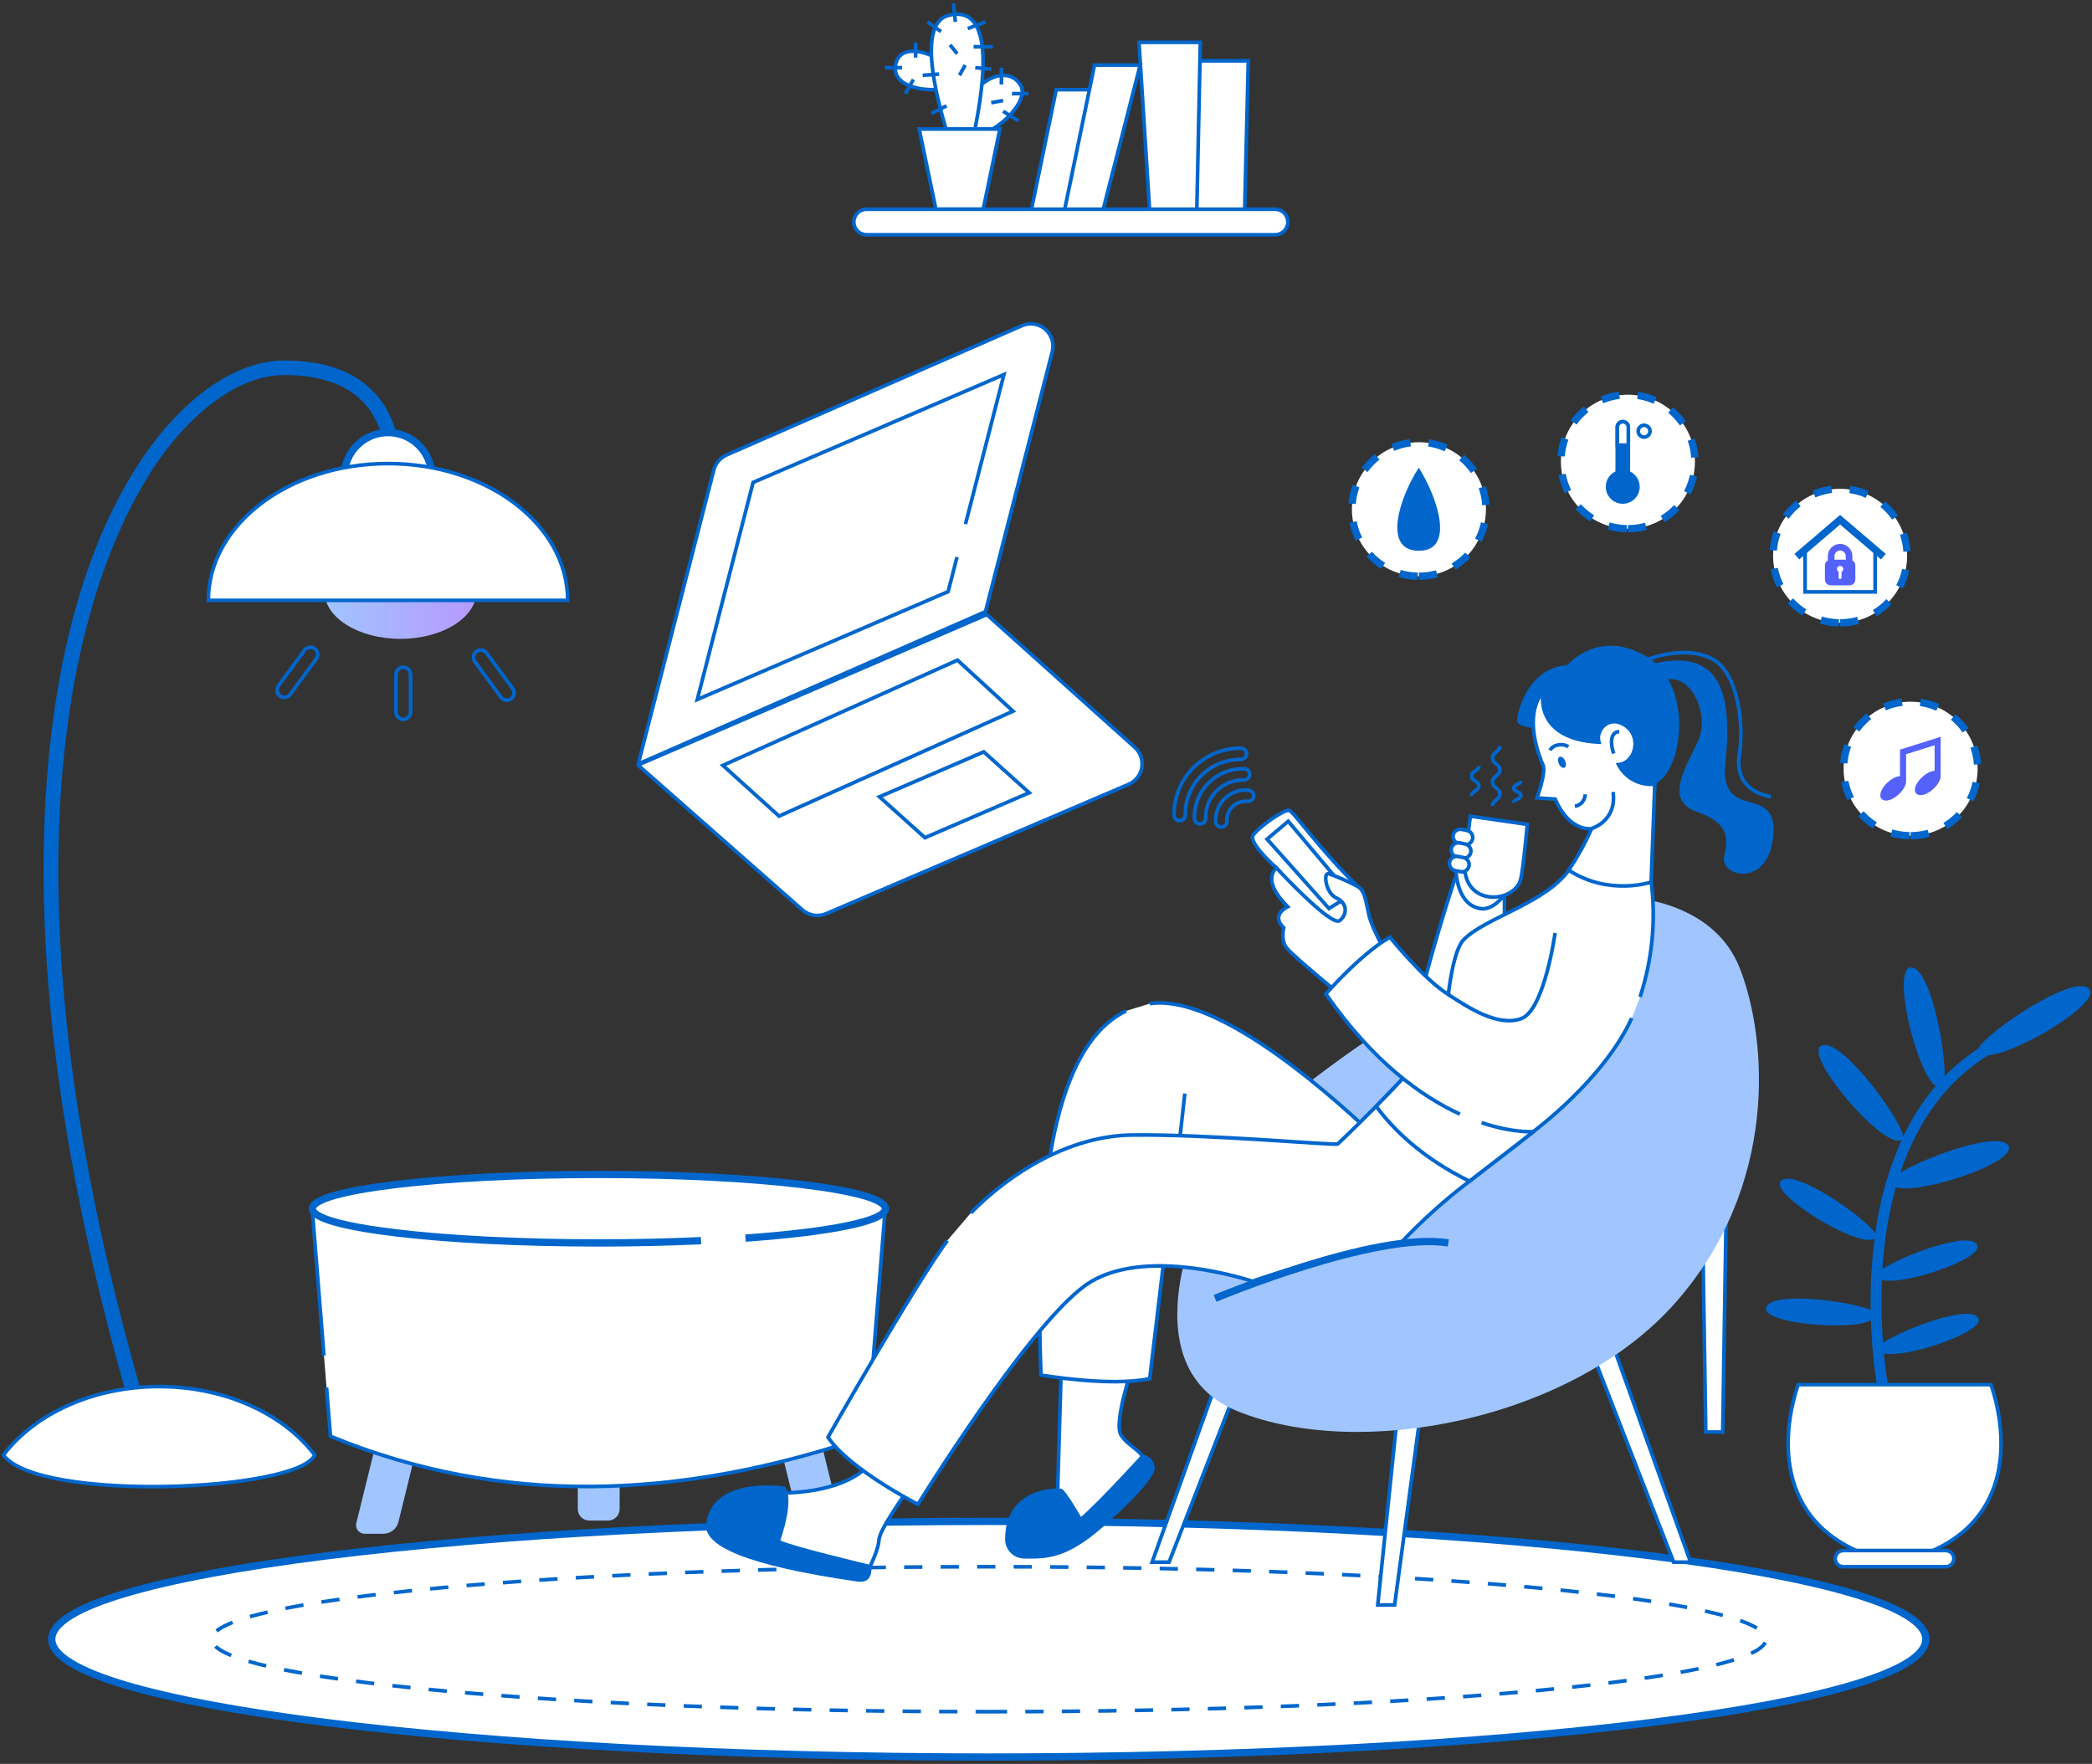 <svg xmlns="http://www.w3.org/2000/svg" width="612" height="516" viewBox="0 0 612 516" fill="none"><rect x="0" y="0" width="612" height="516" fill="#333333" stroke="none"/><path d="M117.149 186.887C129.431 186.887 139.388 180.671 139.388 173.003C139.388 165.336 129.431 159.12 117.149 159.12C104.866 159.12 94.909 165.336 94.909 173.003C94.909 180.671 104.866 186.887 117.149 186.887Z" fill="url(#paint0_linear_11_310)"></path><path d="M177.933 412.696H172.373C170.529 412.696 169.033 414.191 169.033 416.036V441.477C169.033 443.322 170.529 444.817 172.373 444.817H177.933C179.778 444.817 181.274 443.322 181.274 441.477V416.036C181.274 414.191 179.778 412.696 177.933 412.696Z" fill="url(#paint1_linear_11_310)"></path><path d="M243.499 448.68H237.907C236.95 448.633 236.032 448.285 235.284 447.685C234.537 447.085 233.998 446.264 233.745 445.34L227.47 419.888C227.338 419.498 227.302 419.08 227.368 418.673C227.433 418.266 227.597 417.881 227.845 417.551C228.094 417.222 228.419 416.958 228.793 416.784C229.166 416.609 229.577 416.528 229.989 416.548H235.549C236.506 416.595 237.424 416.943 238.171 417.543C238.919 418.143 239.457 418.964 239.711 419.888L245.985 445.34C246.117 445.728 246.152 446.142 246.089 446.546C246.025 446.951 245.864 447.334 245.619 447.663C245.375 447.991 245.054 448.255 244.684 448.433C244.315 448.61 243.908 448.695 243.499 448.68Z" fill="url(#paint2_linear_11_310)"></path><path d="M106.808 448.68H112.368C113.325 448.633 114.243 448.285 114.991 447.685C115.738 447.085 116.277 446.264 116.53 445.34L122.805 419.888C122.937 419.498 122.973 419.08 122.907 418.673C122.842 418.266 122.678 417.881 122.43 417.551C122.181 417.222 121.856 416.958 121.482 416.784C121.109 416.609 120.698 416.528 120.286 416.548H114.726C113.769 416.595 112.851 416.943 112.104 417.543C111.356 418.143 110.818 418.964 110.564 419.888L104.29 445.34C104.157 445.73 104.122 446.147 104.187 446.555C104.252 446.962 104.416 447.347 104.665 447.676C104.913 448.006 105.238 448.269 105.612 448.444C105.985 448.619 106.396 448.7 106.808 448.68Z" fill="url(#paint3_linear_11_310)"></path><path d="M94.77 396.549L91.323 353.586H258.972L253.637 420.165C199.041 438.862 146.495 440.644 96.67 420.165L95.528 405.887" fill="white"></path><path d="M94.77 396.549L91.323 353.586H258.972L253.637 420.165C199.041 438.862 146.495 440.644 96.67 420.165L95.528 405.887" stroke="#0066CC" stroke-width="1.067" stroke-miterlimit="10"></path><path d="M205.082 362.945C195.787 363.372 185.703 363.606 175.202 363.606C128.909 363.606 91.377 359.124 91.377 353.586C91.377 348.047 128.909 343.565 175.202 343.565C221.495 343.565 259.027 348.047 259.027 353.586C259.027 357.246 242.603 360.448 218.08 362.198" fill="white"></path><path d="M205.082 362.945C195.787 363.372 185.703 363.606 175.202 363.606C128.909 363.606 91.377 359.124 91.377 353.586C91.377 348.047 128.909 343.565 175.202 343.565C221.495 343.565 259.027 348.047 259.027 353.586C259.027 357.246 242.603 360.448 218.08 362.198" stroke="#0066CC" stroke-width="2.134" stroke-miterlimit="10"></path><path d="M289.269 514C440.667 514 563.398 498.568 563.398 479.531C563.398 460.494 440.667 445.062 289.269 445.062C137.872 445.062 15.14 460.494 15.14 479.531C15.14 498.568 137.872 514 289.269 514Z" fill="white" stroke="#0066CC" stroke-width="2.134" stroke-miterlimit="10"></path><path d="M289.269 500.736C414.828 500.736 516.614 491.242 516.614 479.531C516.614 467.821 414.828 458.327 289.269 458.327C163.709 458.327 61.923 467.821 61.923 479.531C61.923 491.242 163.709 500.736 289.269 500.736Z" stroke="#0066CC" stroke-width="1.067" stroke-miterlimit="10" stroke-dasharray="5.34 5.34"></path><path d="M276.943 25.79C271.607 27.081 260.723 25.79 262.003 18.917C263.358 11.863 273.913 15.598 277.893 19.899L276.943 25.79Z" fill="white" stroke="#0066CC" stroke-width="1.067" stroke-miterlimit="10"></path><path d="M282.941 30.347C286.26 22.663 295.181 19.067 298.628 25.011C301.37 29.728 290.72 40.442 282.941 39.866C275.161 39.289 282.941 30.347 282.941 30.347Z" fill="white" stroke="#0066CC" stroke-width="1.067" stroke-miterlimit="10"></path><path d="M277.573 40.442C275.194 32.758 267.393 7.061 277.488 4.5C294.178 0.232 285.342 36.515 284.552 41.146L277.573 40.442Z" fill="white" stroke="#0066CC" stroke-width="1.067" stroke-miterlimit="10"></path><path d="M271.341 6.411L275.29 9.239" stroke="#0066CC" stroke-width="1.067" stroke-miterlimit="10"></path><path d="M278.929 1L279.484 6.41" stroke="#0066CC" stroke-width="1.067" stroke-miterlimit="10"></path><path d="M283.122 8.353L288.287 6.411" stroke="#0066CC" stroke-width="1.067" stroke-miterlimit="10"></path><path d="M284.819 13.678H290.464" stroke="#0066CC" stroke-width="1.067" stroke-miterlimit="10"></path><path d="M285.299 19.803L289.984 20.209" stroke="#0066CC" stroke-width="1.067" stroke-miterlimit="10"></path><path d="M274.724 21.66L269.922 22.034" stroke="#0066CC" stroke-width="1.067" stroke-miterlimit="10"></path><path d="M276.912 30.944L272.451 33.207" stroke="#0066CC" stroke-width="1.067" stroke-miterlimit="10"></path><path d="M292.961 24.733V19.803" stroke="#0066CC" stroke-width="1.067" stroke-miterlimit="10"></path><path d="M296.035 27.391H300.869" stroke="#0066CC" stroke-width="1.067" stroke-miterlimit="10"></path><path d="M293.452 32.556L297.966 35.384" stroke="#0066CC" stroke-width="1.067" stroke-miterlimit="10"></path><path d="M267.862 16.847V12.397" stroke="#0066CC" stroke-width="1.067" stroke-miterlimit="10"></path><path d="M258.866 19.803H263.892" stroke="#0066CC" stroke-width="1.067" stroke-miterlimit="10"></path><path d="M267.211 23.25L264.863 27.39" stroke="#0066CC" stroke-width="1.067" stroke-miterlimit="10"></path><path d="M289.984 30.048L293.452 29.408" stroke="#0066CC" stroke-width="1.067" stroke-miterlimit="10"></path><path d="M277.925 13.123L280.017 15.716" stroke="#0066CC" stroke-width="1.067" stroke-miterlimit="10"></path><path d="M280.711 22.033L282.354 19.035" stroke="#0066CC" stroke-width="1.067" stroke-miterlimit="10"></path><path d="M321.999 26.238L312.864 61.849H301.627L308.99 26.238H321.999Z" fill="white" stroke="#0066CC" stroke-width="1.067" stroke-miterlimit="10"></path><path d="M364.109 61.838H348.123V17.786H365.176L364.109 61.838Z" fill="white" stroke="#0066CC" stroke-width="1.067" stroke-miterlimit="10"></path><path d="M292.524 37.742L287.636 61.208H273.785L268.897 37.742H292.524Z" fill="white" stroke="#0066CC" stroke-width="1.067" stroke-miterlimit="10"></path><path d="M350.086 63.001H336.405L333.203 12.397H351.153L350.086 63.001Z" fill="white" stroke="#0066CC" stroke-width="1.067" stroke-miterlimit="10"></path><path d="M322.586 61.838H311.349L320.185 19.035H333.556L322.586 61.838Z" fill="white" stroke="#0066CC" stroke-width="1.067" stroke-miterlimit="10"></path><path d="M494.567 456.993H489.615L463.086 388.866H470.183L494.567 456.993Z" fill="white" stroke="#0066CC" stroke-width="1.067" stroke-miterlimit="10"></path><path d="M337.046 456.993H341.997L368.516 388.866H361.43L337.046 456.993Z" fill="white" stroke="#0066CC" stroke-width="1.067" stroke-miterlimit="10"></path><path d="M403.049 469.521H407.989L417.178 401.395H410.092L403.049 469.521Z" fill="white" stroke="#0066CC" stroke-width="1.067" stroke-miterlimit="10"></path><path d="M503.969 418.928H499.017L497.95 350.812H505.036L503.969 418.928Z" fill="white" stroke="#0066CC" stroke-width="1.067" stroke-miterlimit="10"></path><path d="M366.424 331.09C383.018 314.219 412.023 296.387 412.023 296.387L465.135 281.447L475.135 262.409C475.135 262.409 501.002 262.633 509.038 283.41C517.074 304.188 520.403 346.906 490.032 381.204C459.661 415.502 397.585 427.379 361.857 412.759C326.128 398.139 354.397 340.684 366.424 331.09Z" fill="url(#paint4_linear_11_310)"></path><path d="M267.787 432.608C263.006 439.598 257.265 447.676 257.115 450.611C256.966 453.546 254.106 459.148 254.106 459.148L222.54 452.745L228.142 436.738C228.142 436.738 245.91 437.325 253.978 428.767L267.787 432.608Z" fill="white" stroke="#0066CC" stroke-width="1.067" stroke-miterlimit="10"></path><path d="M310.601 394.959L309.406 436.055V450.611C309.406 450.611 327.622 440.324 334.143 427.945C335.679 425.032 330.248 423.484 327.953 419.803C325.659 416.121 331.496 399.228 331.496 399.228L310.601 394.959Z" fill="white" stroke="#0066CC" stroke-width="1.067" stroke-miterlimit="10"></path><path d="M294.039 450.366C294.053 451.828 294.635 453.228 295.663 454.268C296.691 455.307 298.084 455.906 299.546 455.937C306.653 456.097 312.351 455.734 322.713 446.631C335.37 435.511 338.112 430.795 337.824 429.108C337.536 427.422 336.192 425.427 333.919 425.608C333.919 425.608 321.721 439.044 316.247 443.75C316.247 443.75 311.754 435.97 310.612 435.543C309.47 435.117 293.954 434.999 294.039 450.366Z" fill="#0066CC"></path><path d="M206.576 445.767C205.765 452.169 217.792 457.879 250.841 462.67C254.544 463.204 255.27 460.333 254.779 457.836C254.779 457.836 231.11 452.18 228.26 450.622C228.26 450.622 232.593 438.766 229.605 434.86C229.605 434.86 208.369 431.563 206.576 445.767Z" fill="#0066CC"></path><path d="M329.469 295.715C313.835 303.185 301.723 330.184 304.53 402.259C304.53 402.259 324.752 405.759 336.341 403.326L341.602 359.253L401.448 331.752C385.548 316.812 355.081 290.774 336.352 293.602" fill="white"></path><path d="M329.469 295.715C313.835 303.185 301.723 330.184 304.53 402.259C304.53 402.259 324.752 405.759 336.341 403.326L341.602 359.253L401.448 331.752C385.548 316.812 355.081 290.774 336.352 293.602" stroke="#0066CC" stroke-width="1.067" stroke-miterlimit="10"></path><path d="M346.618 319.896L344.164 341.837" stroke="#0066CC" stroke-width="1.067" stroke-miterlimit="10"></path><path d="M284.019 354.824C295.352 343.213 312.736 332.286 331.112 332.04C353.736 331.742 390.659 335.178 391.363 334.644C391.683 334.388 396.955 329.308 402.579 323.631C408.822 317.314 415.524 310.196 416.452 307.987C418.213 303.772 448.541 331.069 448.541 331.069C442.8 335.679 436.301 340.535 429.887 345.55C422.832 350.904 416.222 356.821 410.124 363.244C410.124 363.244 385.505 368.153 366.371 374.822C366.371 374.822 334.356 363.937 317.474 376.05C300.592 388.162 268.534 440.079 268.534 440.079C268.534 440.079 248.536 429.909 242.219 420.432C242.219 420.432 266.955 376.935 277.125 362.902" fill="white"></path><path d="M284.019 354.824C295.352 343.213 312.736 332.286 331.112 332.04C353.736 331.742 390.659 335.178 391.363 334.644C391.683 334.388 396.955 329.308 402.579 323.631C408.822 317.314 415.524 310.196 416.452 307.987C418.213 303.772 448.541 331.069 448.541 331.069C442.8 335.679 436.301 340.535 429.887 345.55C422.832 350.904 416.222 356.821 410.124 363.244C410.124 363.244 385.505 368.153 366.371 374.822C366.371 374.822 334.356 363.937 317.474 376.05C300.592 388.162 268.534 440.079 268.534 440.079C268.534 440.079 248.536 429.909 242.219 420.432C242.219 420.432 266.955 376.935 277.125 362.902" stroke="#0066CC" stroke-width="1.067" stroke-miterlimit="10"></path><path d="M448.53 331.069C442.799 335.679 436.301 340.535 429.887 345.55C415.865 338.667 407.477 330.248 402.579 323.631C408.821 317.314 415.523 310.196 416.451 307.987C418.255 303.772 448.53 331.069 448.53 331.069Z" fill="white" stroke="#0066CC" stroke-width="1.067" stroke-miterlimit="10"></path><path d="M387.853 273.219C387.565 272.707 373.468 253.925 373.468 253.925C373.468 253.925 365.09 246.604 366.595 244.321C368.1 242.037 375.677 236.68 377.128 237.064C378.579 237.448 385.911 248.504 398.332 260.456L396.198 274.276L387.853 273.219Z" fill="white" stroke="#0066CC" stroke-width="1.067" stroke-miterlimit="10"></path><path d="M370.671 245.473L376.861 240.255L395.066 261.865L388.781 265.77L370.671 245.473Z" fill="white" stroke="#0066CC" stroke-width="1.067" stroke-miterlimit="10"></path><path d="M407.381 282.141C407.381 282.141 401.554 272.355 400.509 267.809C399.463 263.263 399.345 260.414 396.891 259.165C394.261 257.785 391.537 256.594 388.738 255.601C386.988 255.11 387.809 261.289 390.947 262.687C394.084 264.085 394.33 267.467 391.875 269.324C389.421 271.181 373.435 253.925 373.435 253.925C373.435 253.925 368.654 257.201 376.7 265.248C376.7 265.248 371.578 267.574 375.537 271.427C375.537 271.427 374.609 274.927 376.348 277.253C378.088 279.58 393.86 292.513 393.86 292.513L407.381 282.141Z" fill="white" stroke="#0066CC" stroke-width="1.067" stroke-miterlimit="10"></path><path d="M413.987 301.562C414.36 291.296 425.523 257.318 425.523 257.318L440.121 261.587V298.596L413.987 301.562Z" fill="white" stroke="#0066CC" stroke-width="1.067" stroke-miterlimit="10"></path><path d="M425.843 254.362C426.259 259.506 427.914 264.82 432.897 265.77C437.881 266.72 441.861 259.154 441.861 259.154L425.843 254.362Z" fill="white" stroke="#0066CC" stroke-width="1.067" stroke-miterlimit="10"></path><path d="M483.052 258.045L459.372 253.925C452.671 264.149 434.647 268.278 428.148 274.937C425.021 278.139 423.687 290.945 423.687 290.945C416.153 286.175 406.613 274.18 406.613 274.18C398.161 278.95 387.852 290.785 387.852 290.785C401.725 310.719 415.918 320.814 427.07 325.926L433.473 328.444C442.629 331.518 448.562 331.07 448.562 331.07C448.562 331.07 469.222 315.852 477.375 297.86L479.808 291.67C483.353 280.838 484.461 269.355 483.052 258.045Z" fill="white"></path><path d="M477.344 297.849C469.191 315.841 448.531 331.058 448.531 331.058C448.531 331.058 442.598 331.496 433.441 328.433" stroke="#0066CC" stroke-width="1.067" stroke-miterlimit="10"></path><path d="M427.08 325.915C415.929 320.814 401.746 310.708 387.863 290.774C387.863 290.774 398.161 278.939 406.623 274.169C406.623 274.169 416.153 286.164 423.697 290.934C423.697 290.934 425.031 278.128 428.158 274.927C434.668 268.257 452.703 264.127 459.383 253.915L483.063 258.034C484.459 269.343 483.341 280.822 479.787 291.649" stroke="#0066CC" stroke-width="1.067" stroke-miterlimit="10"></path><path d="M457.153 218.827C457.153 218.827 475.636 233.318 484.099 229.37C492.561 225.422 495.528 200.269 481.591 192.02C467.654 183.771 458.551 194.538 458.551 194.538C446.439 195.445 443.611 209.382 443.846 210.919C444.081 212.456 447.047 212.808 451.06 213.437L457.153 218.827Z" fill="#0066CC"></path><path d="M451.476 202.179C451.476 202.179 448.274 216.127 467.739 217.119C466.672 213.406 470.887 208.742 475.86 212.499C480.214 215.785 478.485 223.17 473.491 223.682C474.48 225.589 476.021 227.154 477.914 228.171C479.807 229.187 481.962 229.609 484.098 229.381L483.031 258.055C483.031 258.055 470.631 262.206 458.924 254.566C461.49 250.702 463.738 246.637 465.647 242.411C465.647 242.411 459.18 243.595 454.976 233.767L449.64 233.415C449.64 233.415 452.361 225.945 451.39 223.81C450.419 221.676 445.425 209.457 451.476 202.179Z" fill="white" stroke="#0066CC" stroke-width="1.067" stroke-miterlimit="10"></path><path d="M484.099 200.45C493.095 193.513 500.981 208.091 496.563 217.204C492.145 226.318 487.353 234.279 496.563 237.555C505.772 240.831 505.644 245.025 504.385 250.681C503.126 256.337 517.255 260.125 518.77 244.491C520.286 228.857 502.976 240.799 504.759 223.298C506.647 204.751 504.758 188.21 481.665 194.645L484.099 200.45Z" fill="#0066CC"></path><path d="M481.057 193.268C481.057 193.268 491.728 188.573 500.265 192.425C508.803 196.278 510.147 212.765 508.867 220.47C507.586 228.175 512.068 232.027 518.087 233.062" stroke="#0066CC" stroke-width="1.067" stroke-miterlimit="10"></path><path d="M472.093 220.427C471.271 218.357 470.737 214.163 473.683 214.024" stroke="#0066CC" stroke-width="1.067" stroke-miterlimit="10"></path><path d="M453.471 219.499C454.154 217.92 456.982 217.301 458.807 218.432" stroke="#0066CC" stroke-width="1.067" stroke-miterlimit="10"></path><path d="M460.717 235.88C461.551 235.736 462.309 235.308 462.862 234.667C463.415 234.027 463.728 233.214 463.748 232.369" stroke="#0066CC" stroke-width="1.067" stroke-miterlimit="10"></path><path d="M465.658 242.357C465.658 242.357 473.064 240.223 471.89 231.686" stroke="#0066CC" stroke-width="1.067" stroke-miterlimit="10"></path><path d="M415.097 168.575C425.923 168.575 434.7 159.798 434.7 148.971C434.7 138.144 425.923 129.368 415.097 129.368C404.27 129.368 395.493 138.144 395.493 148.971C395.493 159.798 404.27 168.575 415.097 168.575Z" fill="white" stroke="#0066CC" stroke-width="2.134" stroke-miterlimit="10" stroke-dasharray="5.34 5.34"></path><path d="M476.234 154.669C487.06 154.669 495.837 145.893 495.837 135.066C495.837 124.239 487.06 115.462 476.234 115.462C465.407 115.462 456.63 124.239 456.63 135.066C456.63 145.893 465.407 154.669 476.234 154.669Z" fill="white" stroke="#0066CC" stroke-width="2.134" stroke-miterlimit="10" stroke-dasharray="5.34 5.34"></path><path d="M538.31 182.202C549.136 182.202 557.913 173.425 557.913 162.599C557.913 151.772 549.136 142.995 538.31 142.995C527.483 142.995 518.706 151.772 518.706 162.599C518.706 173.425 527.483 182.202 538.31 182.202Z" fill="white" stroke="#0066CC" stroke-width="2.134" stroke-miterlimit="10" stroke-dasharray="5.34 5.34"></path><path d="M558.938 244.48C569.764 244.48 578.541 235.704 578.541 224.877C578.541 214.05 569.764 205.273 558.938 205.273C548.111 205.273 539.334 214.05 539.334 224.877C539.334 235.704 548.111 244.48 558.938 244.48Z" fill="white" stroke="#0066CC" stroke-width="2.134" stroke-miterlimit="10" stroke-dasharray="5.34 5.34"></path><path d="M363.18 218.88C360.577 218.833 357.992 219.312 355.579 220.286C353.165 221.261 350.973 222.712 349.132 224.553C347.292 226.393 345.841 228.586 344.866 230.999C343.891 233.413 343.413 235.998 343.459 238.6C343.498 239.012 343.691 239.394 344 239.669C344.308 239.945 344.708 240.094 345.122 240.087C345.535 240.081 345.931 239.918 346.23 239.633C346.529 239.347 346.709 238.96 346.735 238.547C346.696 236.384 347.093 234.235 347.903 232.228C348.713 230.222 349.919 228.4 351.449 226.87C352.979 225.34 354.802 224.134 356.808 223.324C358.814 222.514 360.963 222.117 363.127 222.156C363.539 222.13 363.927 221.949 364.212 221.65C364.498 221.351 364.66 220.956 364.667 220.542C364.674 220.129 364.524 219.728 364.249 219.42C363.973 219.112 363.592 218.919 363.18 218.88V218.88Z" stroke="#0066CC" stroke-width="1.067" stroke-miterlimit="10"></path><path d="M358.207 233.671C357.31 234.566 356.618 235.648 356.181 236.838C355.745 238.029 355.573 239.3 355.678 240.564C355.744 240.972 355.962 241.34 356.287 241.595C356.613 241.849 357.022 241.972 357.434 241.938C357.846 241.905 358.23 241.717 358.509 241.413C358.789 241.109 358.944 240.711 358.944 240.298C358.877 239.507 358.984 238.712 359.256 237.967C359.529 237.222 359.961 236.546 360.522 235.985C361.082 235.424 361.759 234.992 362.504 234.72C363.248 234.447 364.044 234.34 364.834 234.407C365.058 234.443 365.287 234.433 365.507 234.377C365.727 234.32 365.932 234.219 366.111 234.079C366.29 233.939 366.437 233.764 366.545 233.564C366.653 233.365 366.718 233.145 366.736 232.919C366.755 232.693 366.726 232.465 366.652 232.251C366.579 232.036 366.461 231.839 366.308 231.672C366.154 231.505 365.967 231.372 365.76 231.28C365.552 231.189 365.328 231.142 365.101 231.141C363.837 231.036 362.565 231.208 361.375 231.645C360.184 232.082 359.103 232.773 358.207 233.671V233.671Z" stroke="#0066CC" stroke-width="1.067" stroke-miterlimit="10"></path><path d="M353.576 229.028C352.2 230.408 351.122 232.056 350.41 233.87C349.698 235.684 349.366 237.625 349.435 239.572C349.48 239.985 349.68 240.365 349.994 240.637C350.308 240.909 350.713 241.052 351.128 241.037C351.543 241.022 351.937 240.851 352.231 240.557C352.525 240.263 352.696 239.87 352.712 239.455C352.658 237.957 352.913 236.465 353.461 235.071C354.01 233.677 354.84 232.411 355.899 231.351C356.958 230.292 358.224 229.462 359.619 228.914C361.013 228.366 362.505 228.11 364.002 228.164C364.417 228.149 364.811 227.977 365.105 227.683C365.398 227.39 365.57 226.996 365.585 226.581C365.599 226.166 365.457 225.76 365.185 225.446C364.913 225.132 364.532 224.933 364.119 224.888C362.172 224.819 360.231 225.15 358.417 225.863C356.604 226.575 354.956 227.652 353.576 229.028V229.028Z" stroke="#0066CC" stroke-width="1.067" stroke-miterlimit="10"></path><path d="M40.279 413.767C39.817 413.767 39.367 413.617 38.998 413.34C38.629 413.063 38.359 412.674 38.23 412.23C18.199 343.282 9.886 281.814 13.6 229.524C17.346 176.337 32.488 146.041 44.547 130.001C56.233 114.432 70.319 105.457 83.199 105.457C94.938 105.457 103.859 108.658 109.718 115.061C117.775 123.844 116.9 135.273 116.857 135.753C116.809 136.319 116.538 136.843 116.104 137.209C115.67 137.576 115.108 137.754 114.542 137.706C113.975 137.658 113.452 137.387 113.085 136.953C112.719 136.519 112.541 135.957 112.589 135.391C112.589 135.177 113.282 125.242 106.517 117.911C101.501 112.479 93.657 109.715 83.178 109.715C71.653 109.715 58.804 118.017 47.962 132.499C33.321 152.017 -10.368 229.759 42.423 411.025C42.521 411.351 42.539 411.697 42.476 412.032C42.412 412.367 42.27 412.682 42.06 412.95C41.85 413.219 41.578 413.433 41.268 413.575C40.959 413.717 40.619 413.783 40.279 413.767Z" fill="#0066CC"></path><path d="M83.178 204.008C82.784 204.007 82.398 203.898 82.063 203.691C81.728 203.484 81.457 203.189 81.279 202.838C81.101 202.487 81.024 202.093 81.056 201.701C81.088 201.309 81.228 200.933 81.46 200.615L89.079 190.221C89.245 189.994 89.454 189.803 89.694 189.657C89.934 189.512 90.201 189.415 90.478 189.372C90.756 189.33 91.039 189.342 91.311 189.409C91.584 189.476 91.841 189.596 92.067 189.762C92.294 189.928 92.485 190.137 92.63 190.377C92.776 190.617 92.873 190.883 92.915 191.161C92.958 191.438 92.946 191.721 92.879 191.994C92.812 192.267 92.692 192.524 92.526 192.75L84.907 203.112C84.71 203.388 84.451 203.613 84.15 203.769C83.85 203.925 83.516 204.007 83.178 204.008V204.008Z" stroke="#0066CC" stroke-width="1.067" stroke-miterlimit="10"></path><path d="M148.267 204.836C147.932 204.836 147.602 204.756 147.304 204.604C147.005 204.452 146.747 204.232 146.549 203.961L138.93 193.567C138.763 193.341 138.644 193.084 138.577 192.811C138.51 192.539 138.497 192.256 138.54 191.978C138.583 191.701 138.68 191.434 138.825 191.194C138.971 190.954 139.162 190.745 139.388 190.579C139.615 190.413 139.872 190.293 140.144 190.226C140.417 190.16 140.7 190.147 140.977 190.19C141.255 190.232 141.521 190.329 141.761 190.475C142.001 190.62 142.21 190.812 142.376 191.038L149.996 201.432C150.228 201.75 150.368 202.126 150.4 202.518C150.432 202.911 150.355 203.304 150.177 203.655C149.999 204.007 149.727 204.302 149.392 204.508C149.057 204.715 148.671 204.825 148.278 204.826L148.267 204.836Z" stroke="#0066CC" stroke-width="1.067" stroke-miterlimit="10"></path><path d="M117.981 210.439C117.415 210.439 116.872 210.214 116.472 209.813C116.072 209.413 115.847 208.87 115.847 208.304V197.334C115.847 196.768 116.072 196.225 116.472 195.825C116.872 195.425 117.415 195.2 117.981 195.2C118.547 195.2 119.09 195.425 119.49 195.825C119.89 196.225 120.115 196.768 120.115 197.334V208.304C120.115 208.87 119.89 209.413 119.49 209.813C119.09 210.214 118.547 210.439 117.981 210.439Z" stroke="#0066CC" stroke-width="1.067" stroke-miterlimit="10"></path><path d="M415.054 136.816C409.249 145.812 404.457 161.126 415.054 161.126C425.651 161.126 420.71 145.812 415.054 136.816Z" fill="url(#paint5_linear_11_310)"></path><path d="M480.972 127.863C481.927 127.863 482.701 127.089 482.701 126.134C482.701 125.179 481.927 124.405 480.972 124.405C480.017 124.405 479.243 125.179 479.243 126.134C479.243 127.089 480.017 127.863 480.972 127.863Z" fill="white" stroke="#0066CC" stroke-width="1.067" stroke-miterlimit="10"></path><path d="M476.885 137.894V124.971C476.885 124.689 476.829 124.41 476.721 124.15C476.613 123.89 476.455 123.654 476.255 123.455C475.958 123.147 475.575 122.935 475.155 122.847C474.736 122.759 474.3 122.8 473.904 122.963C473.508 123.127 473.17 123.406 472.935 123.764C472.699 124.122 472.577 124.542 472.584 124.971V137.915C471.564 138.4 470.74 139.216 470.246 140.232C469.753 141.247 469.619 142.399 469.867 143.501C470.116 144.602 470.731 145.586 471.613 146.291C472.494 146.996 473.59 147.38 474.718 147.38C475.847 147.38 476.942 146.996 477.824 146.291C478.706 145.586 479.321 144.602 479.569 143.501C479.818 142.399 479.684 141.247 479.19 140.232C478.697 139.216 477.872 138.4 476.853 137.915L476.885 137.894Z" fill="url(#paint6_linear_11_310)"></path><path d="M473.118 130.189V124.971C473.12 124.651 473.216 124.34 473.394 124.075C473.573 123.81 473.825 123.604 474.12 123.482C474.416 123.36 474.74 123.328 475.053 123.39C475.367 123.451 475.655 123.604 475.882 123.829C476.032 123.978 476.151 124.156 476.232 124.352C476.312 124.548 476.353 124.759 476.351 124.971V130.21L473.118 130.189Z" fill="white"></path><path d="M474.729 123.904C474.875 123.903 475.019 123.932 475.153 123.988C475.287 124.045 475.408 124.129 475.508 124.234C475.706 124.433 475.817 124.701 475.818 124.981V129.687H473.684V124.971C473.684 124.688 473.796 124.416 473.996 124.216C474.196 124.016 474.468 123.904 474.751 123.904H474.729ZM474.751 122.836C474.185 122.836 473.642 123.061 473.242 123.462C472.841 123.862 472.616 124.405 472.616 124.971V130.744H476.885V124.971C476.885 124.689 476.83 124.41 476.722 124.15C476.614 123.89 476.455 123.654 476.255 123.455C476.056 123.254 475.818 123.095 475.556 122.987C475.294 122.879 475.013 122.824 474.729 122.826L474.751 122.836Z" fill="#0066CC"></path><path d="M538.31 152.034L528.066 160.784V173.153H538.31H548.555V160.784L538.31 152.034Z" fill="white" stroke="#0066CC" stroke-width="1.067" stroke-miterlimit="10"></path><path d="M550.273 163.655L538.31 153.442L526.347 163.655L524.96 162.033L538.31 150.636L551.66 162.033L550.273 163.655Z" fill="#0066CC"></path><path d="M541.906 163.943V162.705C541.906 161.751 541.527 160.837 540.852 160.162C540.178 159.488 539.263 159.109 538.31 159.109C537.356 159.109 536.441 159.488 535.767 160.162C535.092 160.837 534.713 161.751 534.713 162.705V163.943C534.458 164.087 534.245 164.296 534.097 164.549C533.949 164.802 533.87 165.09 533.87 165.384V169.567C533.87 170.008 534.046 170.432 534.358 170.744C534.67 171.056 535.093 171.232 535.535 171.232H541.095C541.536 171.232 541.96 171.056 542.272 170.744C542.584 170.432 542.76 170.008 542.76 169.567V165.384C542.758 165.089 542.679 164.801 542.529 164.547C542.378 164.294 542.163 164.086 541.906 163.943ZM538.31 161.051C538.527 161.051 538.742 161.094 538.943 161.177C539.143 161.26 539.326 161.382 539.479 161.536C539.633 161.689 539.755 161.872 539.838 162.072C539.921 162.273 539.964 162.488 539.964 162.705V163.719H536.655V162.705C536.655 162.488 536.698 162.273 536.781 162.072C536.865 161.872 536.986 161.689 537.14 161.536C537.294 161.382 537.476 161.26 537.677 161.177C537.877 161.094 538.092 161.051 538.31 161.051Z" fill="url(#paint7_linear_11_310)"></path><path d="M539.238 166.462C539.238 166.215 539.14 165.979 538.966 165.805C538.792 165.631 538.556 165.533 538.31 165.533C538.063 165.533 537.827 165.631 537.653 165.805C537.479 165.979 537.381 166.215 537.381 166.462C537.382 166.63 537.43 166.794 537.518 166.937C537.607 167.08 537.733 167.196 537.883 167.273V168.98C537.883 169.093 537.928 169.202 538.008 169.282C538.088 169.362 538.196 169.407 538.31 169.407C538.423 169.407 538.531 169.362 538.611 169.282C538.692 169.202 538.737 169.093 538.737 168.98V167.273C538.886 167.196 539.012 167.08 539.101 166.937C539.189 166.794 539.237 166.63 539.238 166.462Z" fill="white"></path><path d="M555.832 219.296V227.043C555.041 227.121 554.28 227.389 553.613 227.823C551.628 229.018 550.07 231.12 550.07 232.614C550.053 232.886 550.112 233.158 550.24 233.399C550.369 233.64 550.561 233.841 550.795 233.98C551.08 234.134 551.4 234.211 551.724 234.204C552.562 234.152 553.372 233.879 554.072 233.414C556.057 232.219 557.615 230.117 557.615 228.623V220.63L565.96 218.015V225.485C565.172 225.566 564.415 225.833 563.751 226.264C561.798 227.417 560.186 229.551 560.186 231.035C560.17 231.307 560.229 231.579 560.357 231.82C560.485 232.061 560.677 232.262 560.912 232.401C561.197 232.555 561.517 232.632 561.84 232.625C562.682 232.574 563.496 232.302 564.199 231.835C566.12 230.682 567.614 228.687 567.72 227.214V215.55L555.832 219.296Z" fill="url(#paint8_linear_11_310)"></path><path d="M458.018 222.988C458.274 223.885 458.018 224.621 457.41 224.621C456.801 224.621 456.14 223.895 455.884 222.988C455.627 222.081 455.884 221.355 456.492 221.355C457.1 221.355 457.74 222.081 458.018 222.988Z" fill="#0066CC"></path><path d="M423.687 290.934C429.642 294.85 438.264 300.442 445.03 297.988C451.796 295.533 454.933 272.931 454.933 272.931" stroke="#0066CC" stroke-width="1.067" stroke-miterlimit="10"></path><path d="M430.144 238.761L446.802 241.162C446.802 241.162 445.628 254.437 444.838 257.318C443.078 263.721 430.475 265.13 428.671 255.611C428.18 253.029 430.144 238.761 430.144 238.761Z" fill="white" stroke="#0066CC" stroke-width="1.067" stroke-miterlimit="10"></path><path d="M428.329 247.074L426.771 246.765C426.225 246.651 425.745 246.329 425.434 245.866C425.123 245.403 425.005 244.837 425.106 244.289C425.22 243.743 425.542 243.263 426.005 242.952C426.468 242.641 427.034 242.523 427.582 242.624L429.14 242.934C429.686 243.047 430.166 243.37 430.477 243.832C430.788 244.295 430.906 244.861 430.805 245.409C430.691 245.955 430.369 246.435 429.906 246.746C429.443 247.057 428.877 247.175 428.329 247.074Z" fill="white" stroke="#0066CC" stroke-width="1.067" stroke-miterlimit="10"></path><path d="M427.795 251.033L426.237 250.724C425.692 250.61 425.212 250.288 424.901 249.825C424.589 249.362 424.472 248.796 424.573 248.248C424.686 247.702 425.009 247.222 425.471 246.911C425.934 246.6 426.5 246.482 427.048 246.583L428.607 246.893C429.152 247.006 429.632 247.329 429.943 247.791C430.254 248.254 430.372 248.82 430.271 249.368C430.158 249.914 429.835 250.394 429.373 250.705C428.91 251.016 428.344 251.134 427.795 251.033Z" fill="white" stroke="#0066CC" stroke-width="1.067" stroke-miterlimit="10"></path><path d="M427.272 255.003L425.714 254.693C425.168 254.58 424.689 254.257 424.377 253.795C424.066 253.332 423.949 252.766 424.05 252.218C424.163 251.672 424.486 251.192 424.948 250.881C425.411 250.57 425.977 250.452 426.525 250.553L428.083 250.862C428.629 250.976 429.109 251.298 429.42 251.761C429.731 252.224 429.849 252.79 429.748 253.338C429.635 253.884 429.312 254.364 428.849 254.675C428.387 254.986 427.821 255.104 427.272 255.003Z" fill="white" stroke="#0066CC" stroke-width="1.067" stroke-miterlimit="10"></path><path d="M438.766 218.229C438.766 219.979 436.631 219.979 436.631 221.74C436.631 223.501 438.766 223.49 438.766 225.251C438.766 227.012 436.631 227.001 436.631 228.762C436.631 230.523 438.766 230.523 438.766 232.273C438.766 234.023 436.631 234.033 436.631 235.784" stroke="#0066CC" stroke-width="1.067" stroke-miterlimit="10"></path><path d="M442.8 234.834C442.8 233.766 444.934 233.766 444.934 232.699C444.934 231.632 442.8 231.632 442.8 230.565C442.8 229.498 444.934 229.498 444.934 228.431" stroke="#0066CC" stroke-width="1.067" stroke-miterlimit="10"></path><path d="M432.619 224.098C432.619 225.549 430.485 225.549 430.485 227.011C430.485 228.473 432.619 228.473 432.619 229.925C432.619 231.376 430.485 231.387 430.485 232.838" stroke="#0066CC" stroke-width="1.067" stroke-miterlimit="10"></path><path d="M355.454 379.827C355.454 379.827 402.409 360.138 423.688 363.607" stroke="#0066CC" stroke-width="2.134" stroke-miterlimit="10"></path><path d="M581.711 308.681C590.622 307.987 614.494 293.474 611.25 289.376C607.227 284.296 580.975 302.043 578.702 306.781C575.145 309.096 571.856 311.798 568.895 314.838C569.097 306.013 564.445 282.525 558.927 283.037C553.41 283.549 560.507 313.493 566.259 317.709C562.459 322.202 559.265 327.174 556.761 332.499C556.313 327.527 538.011 302.619 532.675 305.991C527.713 309.097 551.372 336.736 556.324 333.428C552.441 342.135 549.839 351.358 548.597 360.811C545.855 356.276 524.416 341.325 520.937 345.551C517.735 349.478 544.073 365.442 548.395 362.337C547.513 369.258 547.131 376.234 547.253 383.21C540.85 380.51 517.767 377.587 516.647 382.634C515.644 387.127 540.743 389.421 547.327 386.305C547.661 396.728 549.016 407.094 551.372 417.252C551.421 417.457 551.51 417.65 551.633 417.82C551.757 417.991 551.913 418.135 552.092 418.245C552.272 418.355 552.471 418.428 552.679 418.461C552.887 418.494 553.099 418.486 553.303 418.437C553.508 418.388 553.701 418.299 553.871 418.175C554.042 418.052 554.186 417.896 554.296 417.717C554.406 417.537 554.479 417.338 554.512 417.13C554.545 416.922 554.537 416.71 554.488 416.505C552.903 409.739 551.787 402.872 551.148 395.952C557.946 397.361 580.719 389.549 578.776 385.633C576.642 381.311 556.718 388.834 550.881 392.815C550.409 386.705 550.295 380.572 550.54 374.449C557.007 376.114 580.42 368.174 578.435 364.183C576.301 359.915 556.772 367.203 550.689 371.248C551.161 363.157 552.477 355.139 554.616 347.322C561.905 349.52 589.939 340.055 587.612 335.317C585.286 330.579 563.943 338.198 555.939 343.032C560.635 329.053 568.724 316.652 581.711 308.681Z" fill="#0066CC"></path><path d="M582.458 405.055H526.037C521.064 419.749 518.717 447.41 550.464 456.278C551.681 456.619 552.951 456.929 554.263 457.217C555.576 456.929 556.846 456.619 558.063 456.278C589.778 447.41 587.43 419.749 582.458 405.055Z" fill="white" stroke="#0066CC" stroke-width="1.067" stroke-miterlimit="10"></path><path d="M569.225 453.589H539.239C538.61 453.589 538.008 453.838 537.563 454.283C537.119 454.727 536.87 455.33 536.87 455.958C536.87 456.586 537.119 457.189 537.563 457.633C538.008 458.077 538.61 458.327 539.239 458.327H569.225C569.854 458.327 570.456 458.077 570.901 457.633C571.345 457.189 571.595 456.586 571.595 455.958C571.595 455.33 571.345 454.727 570.901 454.283C570.456 453.838 569.854 453.589 569.225 453.589Z" fill="white" stroke="#0066CC" stroke-width="1.067" stroke-miterlimit="10"></path><path d="M373.03 68.678H253.509C252.518 68.678 251.568 68.285 250.868 67.585C250.168 66.884 249.774 65.934 249.774 64.944C249.774 63.953 250.168 63.003 250.868 62.303C251.568 61.602 252.518 61.209 253.509 61.209H373.03C374.02 61.209 374.97 61.602 375.671 62.303C376.371 63.003 376.765 63.953 376.765 64.944C376.765 65.934 376.371 66.884 375.671 67.585C374.97 68.285 374.02 68.678 373.03 68.678Z" fill="white" stroke="#0066CC" stroke-width="1.067" stroke-miterlimit="10"></path><path d="M92.07 425.64C87.183 436.429 10.882 439.449 1 425.64C10.092 413.677 27.081 405.631 46.535 405.631C65.989 405.631 82.978 413.677 92.07 425.64Z" fill="white" stroke="#0066CC" stroke-width="1.067" stroke-miterlimit="10"></path><path d="M113.506 152.156C120.579 152.156 126.312 146.422 126.312 139.35C126.312 132.277 120.579 126.544 113.506 126.544C106.434 126.544 100.7 132.277 100.7 139.35C100.7 146.422 106.434 152.156 113.506 152.156Z" fill="white" stroke="#0066CC" stroke-width="2.134" stroke-miterlimit="10"></path><path d="M166.063 175.633H60.949C60.949 153.532 84.426 135.615 113.506 135.615C142.586 135.615 166.063 153.532 166.063 175.633Z" fill="white" stroke="#0066CC" stroke-width="1.067" stroke-miterlimit="10"></path><path d="M186.707 223.498L288.293 178.931L307.874 102.751C308.144 101.58 308.091 100.358 307.72 99.218C307.348 98.078 306.673 97.063 305.768 96.285C304.863 95.507 303.762 94.994 302.585 94.804C301.408 94.613 300.201 94.751 299.094 95.203L212.497 133.109C211.601 133.51 210.805 134.109 210.169 134.862C209.533 135.614 209.073 136.501 208.823 137.455L186.707 223.498Z" fill="white" stroke="#0066CC" stroke-width="1.067" stroke-linejoin="round"></path><path d="M282.444 153.325L293.687 109.583L220.313 141.122L203.989 204.63L277.369 173.069L279.969 162.953" stroke="#0066CC" stroke-width="1.067" stroke-miterlimit="10"></path><path d="M288.692 179.782L332.019 218.664C332.819 219.4 333.423 220.323 333.776 221.349C334.129 222.375 334.221 223.471 334.043 224.54C333.864 225.609 333.422 226.616 332.754 227.47C332.087 228.325 331.216 229 330.221 229.435L241.609 267.319C240.479 267.79 239.239 267.936 238.028 267.74C236.817 267.544 235.686 267.014 234.761 266.21L186.63 223.801L288.692 179.782Z" fill="white" stroke="#0066CC" stroke-width="1.067" stroke-linejoin="round"></path><path d="M211.469 223.902L227.905 238.748L296.35 208.049L280.116 193.117L211.469 223.902Z" stroke="#0066CC" stroke-width="1.067" stroke-miterlimit="10"></path><path d="M257.278 233.096L270.581 245.055L301.093 231.912L287.79 219.953L257.278 233.096Z" stroke="#0066CC" stroke-width="1.067" stroke-miterlimit="10"></path><defs><linearGradient id="paint0_linear_11_310" x1="94.909" y1="173.003" x2="139.388" y2="173.003" gradientUnits="userSpaceOnUse"><stop stop-color="#A0C5FF"></stop><stop offset="1" stop-color="#B799FF"></stop></linearGradient><linearGradient id="paint1_linear_11_310" x1="3479.52" y1="14856.6" x2="3619.91" y2="14856.6" gradientUnits="userSpaceOnUse"><stop stop-color="#A0C5FF"></stop><stop offset="1" stop-color="#B799FF"></stop></linearGradient><linearGradient id="paint2_linear_11_310" x1="6334.87" y1="14983.4" x2="6664.34" y2="14983.4" gradientUnits="userSpaceOnUse"><stop stop-color="#A0C5FF"></stop><stop offset="1" stop-color="#B799FF"></stop></linearGradient><linearGradient id="paint3_linear_11_310" x1="4043.21" y1="14984" x2="4372.5" y2="14984" gradientUnits="userSpaceOnUse"><stop stop-color="#A0C5FF"></stop><stop offset="1" stop-color="#B799FF"></stop></linearGradient><linearGradient id="paint4_linear_11_310" x1="74331.6" y1="57715.8" x2="101464" y2="57715.8" gradientUnits="userSpaceOnUse"><stop stop-color="#A0C5FF"></stop><stop offset="1" stop-color="#B799FF"></stop></linearGradient><linearGradient id="paint5_linear_11_310" x1="6601.65" y1="4694.63" x2="6748.6" y2="4694.63" gradientUnits="userSpaceOnUse"><stop stop-color="#0066CC"></stop><stop offset="1" stop-color="#3E2AB7"></stop></linearGradient><linearGradient id="paint6_linear_11_310" x1="5962.45" y1="4410.9" x2="6055.25" y2="4410.9" gradientUnits="userSpaceOnUse"><stop stop-color="#0066CC"></stop><stop offset="1" stop-color="#3E2AB7"></stop></linearGradient><linearGradient id="paint7_linear_11_310" x1="5977.15" y1="2616.04" x2="6051.11" y2="2616.04" gradientUnits="userSpaceOnUse"><stop stop-color="#5461FA"></stop><stop offset="1" stop-color="#3E2AB7"></stop></linearGradient><linearGradient id="paint8_linear_11_310" x1="11627.9" y1="5039.9" x2="11921.1" y2="5039.9" gradientUnits="userSpaceOnUse"><stop stop-color="#5461FA"></stop><stop offset="1" stop-color="#3E2AB7"></stop></linearGradient></defs></svg>